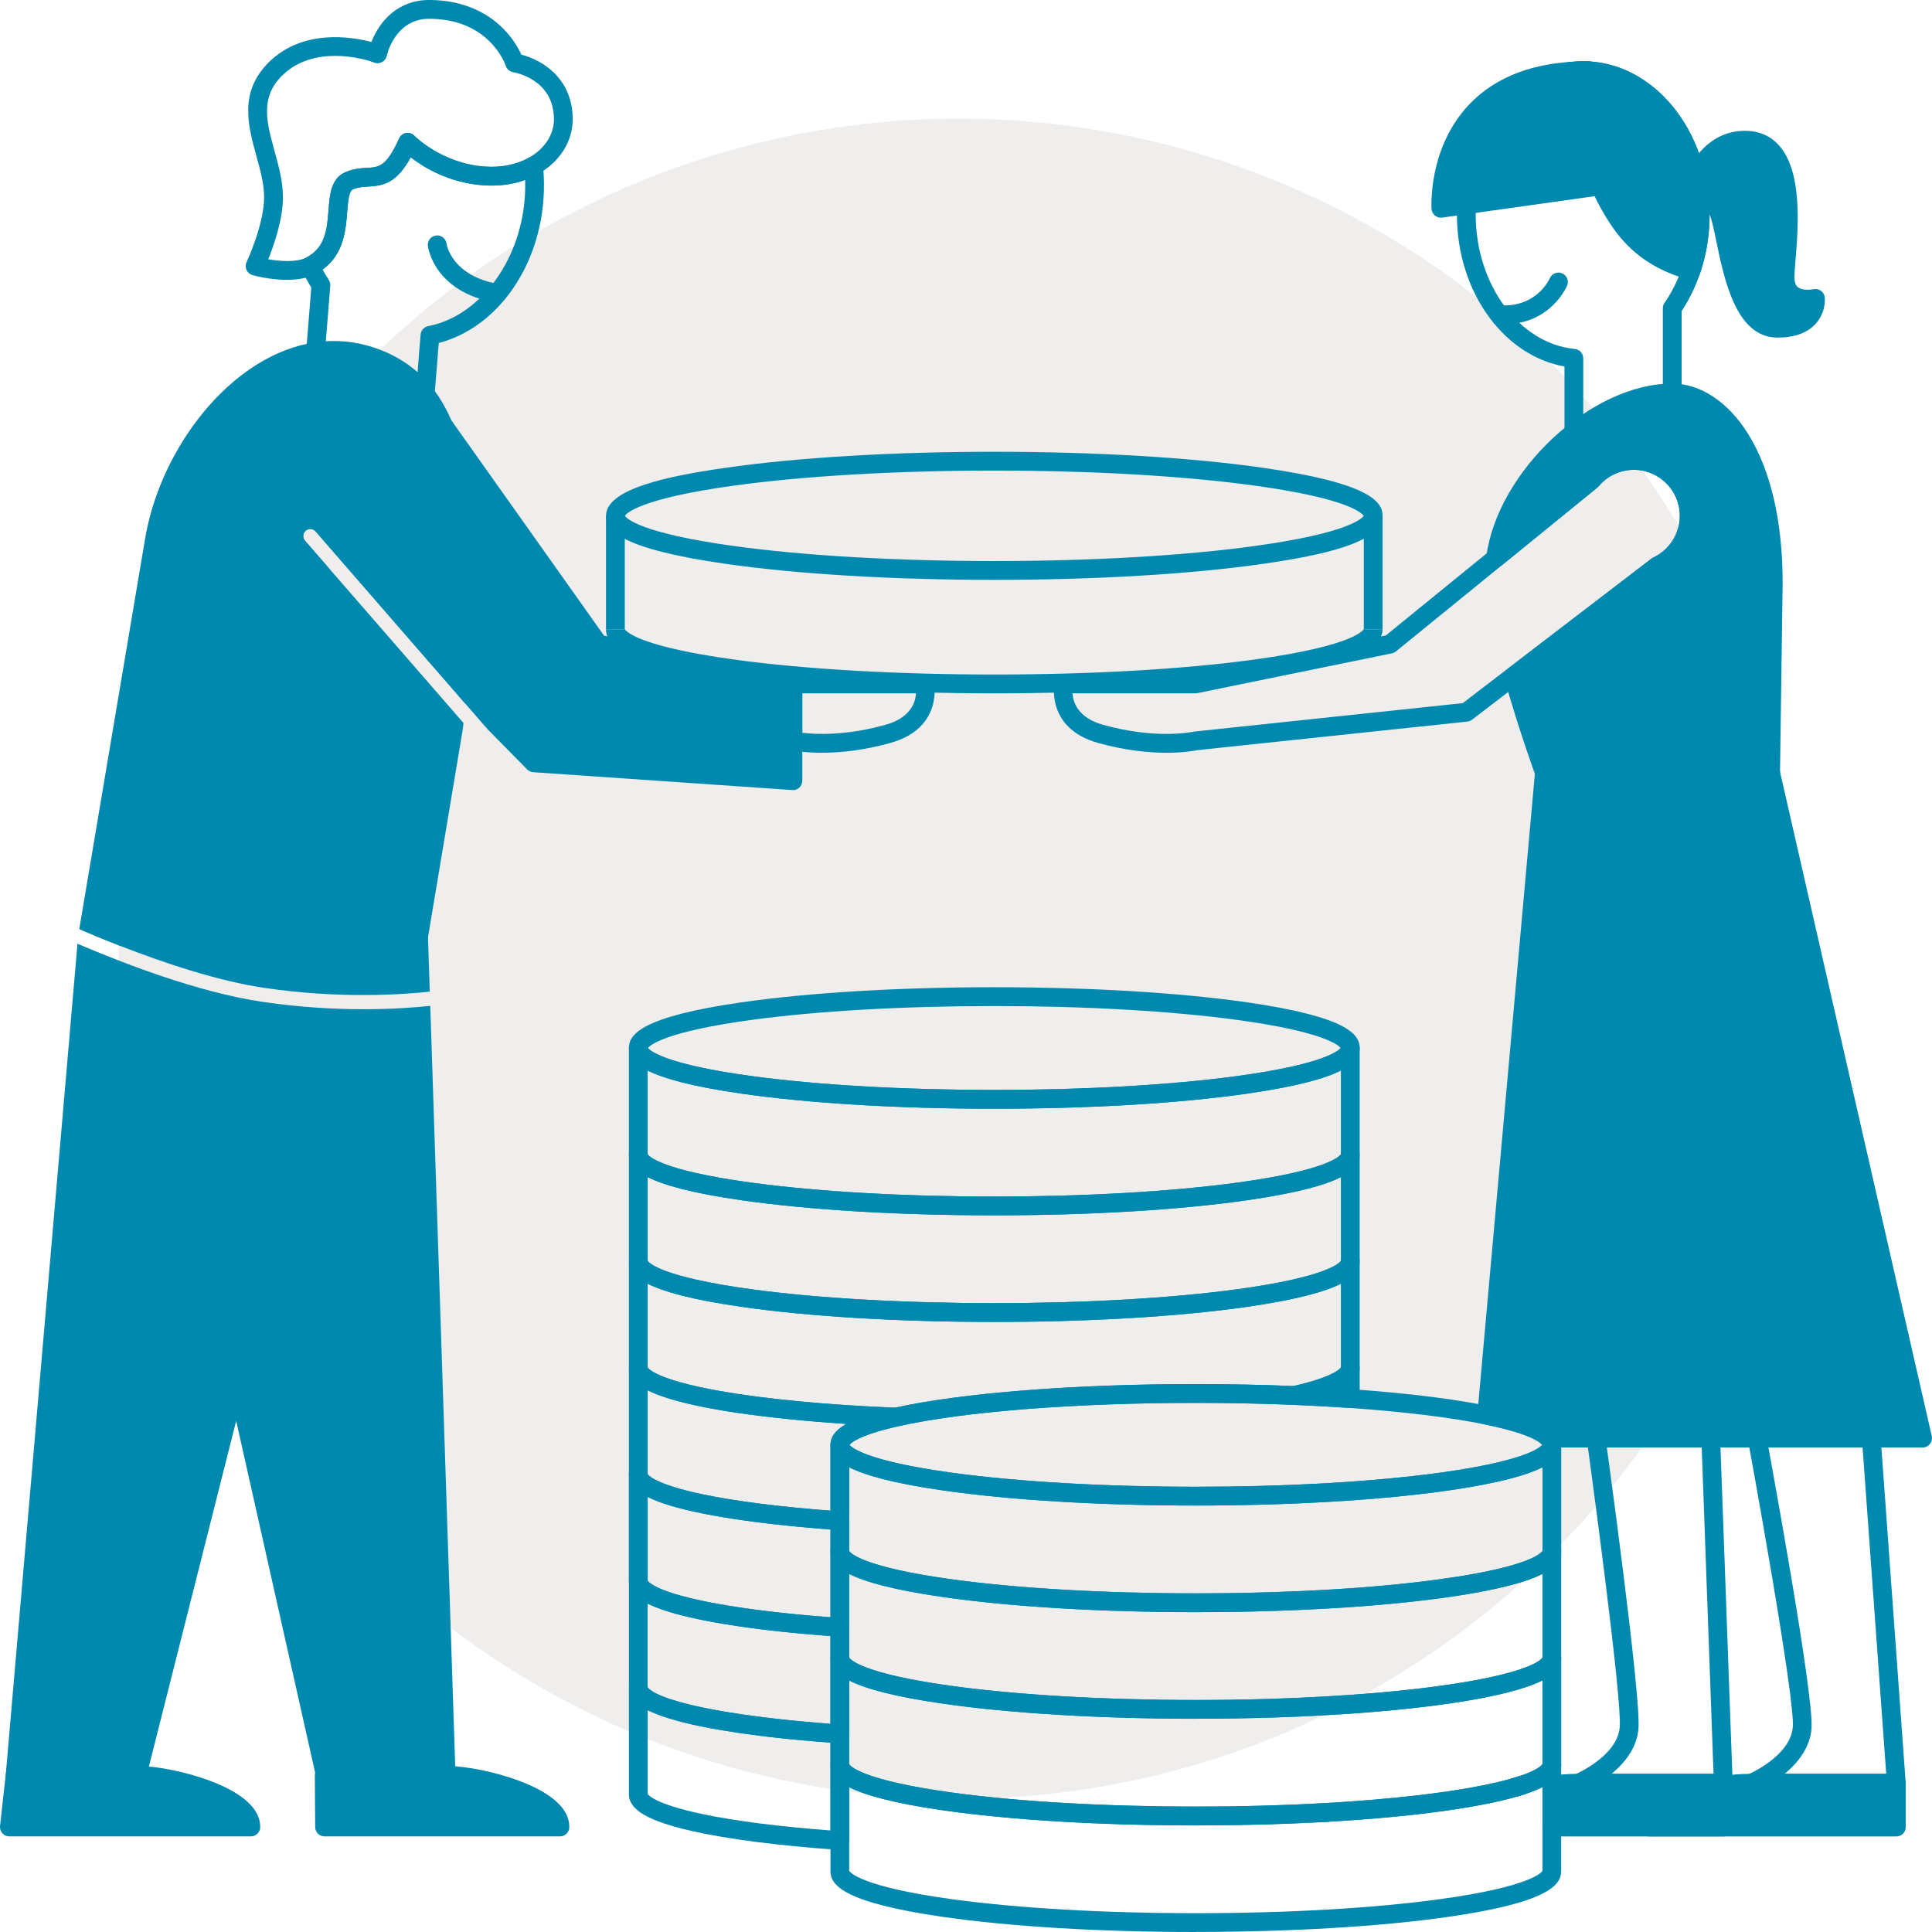<svg width="114" height="114" viewBox="0 0 114 114" fill="none" xmlns="http://www.w3.org/2000/svg">
<circle cx="56.569" cy="56.569" r="49.569" fill="#C0BFBA" fill-opacity="0.25"/>
<g clip-path="url(#clip0_922_4022)">
<path d="M101.684 105.776H93.134C92.869 105.776 92.642 105.589 92.591 105.33C92.54 105.07 92.678 104.81 92.922 104.708C92.947 104.699 95.431 103.638 95.575 101.913C95.714 100.249 93.915 86.889 93.21 81.882C93.188 81.722 93.235 81.561 93.34 81.441C93.445 81.32 93.598 81.249 93.758 81.249H100.834C101.132 81.249 101.377 81.485 101.388 81.783L102.237 105.199C102.242 105.35 102.187 105.496 102.082 105.604C101.978 105.712 101.834 105.773 101.683 105.773L101.684 105.776ZM95.089 104.667H101.109L100.301 82.36H94.395C94.851 85.63 96.84 100.08 96.679 102.006C96.584 103.154 95.847 104.044 95.089 104.667Z" fill="#0089AE"/>
<path d="M101.684 105.222V107.805H91.569V105.331C92.045 105.262 92.566 105.222 93.134 105.222H101.684Z" fill="#0089AE"/>
<path d="M101.684 108.36H91.569C91.263 108.36 91.015 108.111 91.015 107.805V105.331C91.015 105.055 91.217 104.822 91.489 104.782C92.015 104.706 92.567 104.667 93.134 104.667H101.684C101.99 104.667 102.238 104.915 102.238 105.222V107.805C102.238 108.111 101.99 108.36 101.684 108.36ZM92.123 107.25H101.13V105.776H93.134C92.79 105.776 92.451 105.792 92.123 105.823V107.25Z" fill="#0089AE"/>
<path d="M58.669 34.215C52.672 34.215 47.029 33.878 42.781 33.265C36.556 32.368 35.758 31.282 35.758 30.436C35.758 28.826 39.511 28.079 42.781 27.608C47.029 26.995 52.672 26.658 58.669 26.658C64.668 26.658 70.309 26.995 74.558 27.608C80.783 28.505 81.582 29.59 81.582 30.436C81.582 32.046 77.829 32.794 74.558 33.265C70.309 33.878 64.668 34.215 58.669 34.215ZM36.873 30.436C36.96 30.573 37.724 31.451 43.312 32.219C47.464 32.791 52.918 33.105 58.669 33.105C64.421 33.105 69.873 32.791 74.026 32.219C79.615 31.451 80.38 30.572 80.466 30.436C80.379 30.299 79.615 29.421 74.026 28.653C69.875 28.082 64.421 27.767 58.669 27.767C52.918 27.767 47.466 28.082 43.312 28.653C37.724 29.423 36.96 30.3 36.873 30.436Z" fill="#0089AE"/>
<path d="M58.669 40.911C52.672 40.911 47.029 40.574 42.781 39.961C36.556 39.064 35.758 37.978 35.758 37.132H36.866C36.866 37.123 36.864 37.116 36.863 37.114C36.866 37.124 37.265 38.084 43.312 38.916C47.464 39.487 52.919 39.801 58.669 39.801C64.42 39.801 69.873 39.487 74.026 38.916C80.074 38.084 80.473 37.123 80.476 37.114C80.476 37.116 80.473 37.123 80.473 37.132H81.581C81.581 38.742 77.828 39.489 74.557 39.961C70.308 40.574 64.666 40.911 58.668 40.911H58.669Z" fill="#0089AE"/>
<path d="M36.866 30.436H35.758V37.132H36.866V30.436Z" fill="#0089AE"/>
<path d="M81.581 30.436H80.473V37.132H81.581V30.436Z" fill="#0089AE"/>
<path d="M92.868 28.141C92.742 28.141 92.62 28.098 92.52 28.018C92.39 27.913 92.314 27.755 92.314 27.587V21.627C90.627 21.322 89.083 20.328 87.921 18.786C86.662 17.115 85.968 14.944 85.968 12.671C85.968 11.493 86.151 10.348 86.513 9.267C86.516 9.26 86.517 9.253 86.52 9.246C87.668 5.825 90.377 3.615 93.422 3.615C97.532 3.615 100.877 7.678 100.877 12.671C100.877 14.74 100.291 16.756 99.226 18.357V26.328C99.226 26.588 99.045 26.814 98.79 26.87L92.984 28.129C92.945 28.137 92.907 28.141 92.867 28.141H92.868ZM87.576 9.58C87.575 9.587 87.572 9.594 87.569 9.601C87.243 10.574 87.076 11.607 87.076 12.671C87.076 16.791 89.644 20.271 92.921 20.591C93.204 20.619 93.421 20.857 93.421 21.143V26.898L98.118 25.878V18.183C98.118 18.07 98.153 17.961 98.216 17.868C98.228 17.853 98.239 17.837 98.25 17.822L98.268 17.796C99.236 16.365 99.769 14.544 99.769 12.669C99.769 8.288 96.921 4.723 93.422 4.723C90.865 4.723 88.573 6.628 87.576 9.579V9.58Z" fill="#0089AE"/>
<path d="M104.633 34.391L104.477 45.594H91.13C91.13 45.594 90.137 42.891 89.305 39.898L97.797 33.394C98.221 33.195 98.593 32.908 98.894 32.556L98.896 32.553C99.38 31.982 99.673 31.244 99.673 30.437C99.673 28.631 98.212 27.169 96.409 27.169C95.405 27.169 94.506 27.623 93.908 28.337L88.247 32.944C88.864 28.156 94.131 23.188 98.669 23.188C101.421 23.188 104.633 26.693 104.633 34.391Z" fill="#0089AE"/>
<path d="M104.477 46.148H91.13C90.897 46.148 90.691 46.003 90.611 45.785C90.601 45.758 89.601 43.027 88.771 40.046C88.71 39.828 88.788 39.594 88.968 39.457L97.46 32.953C97.492 32.93 97.525 32.909 97.561 32.892C97.913 32.727 98.219 32.492 98.473 32.195C98.477 32.191 98.48 32.187 98.484 32.182C98.894 31.692 99.119 31.073 99.119 30.437C99.119 28.941 97.903 27.723 96.409 27.723C95.606 27.723 94.85 28.077 94.332 28.694C94.31 28.72 94.285 28.745 94.257 28.767L88.596 33.373C88.42 33.516 88.175 33.538 87.977 33.428C87.778 33.317 87.668 33.098 87.697 32.872C88.35 27.799 93.889 22.631 98.669 22.631C100.339 22.631 101.974 23.716 103.152 25.607C104.483 27.74 105.187 30.778 105.187 34.39V34.398L105.031 45.601C105.027 45.904 104.781 46.147 104.477 46.147V46.148ZM91.519 45.039H103.93L104.079 34.387C104.079 30.089 103.064 27.559 102.213 26.196C101.241 24.636 99.949 23.742 98.669 23.742C94.927 23.742 90.51 27.496 89.156 31.489L93.52 27.939C94.247 27.096 95.297 26.614 96.41 26.614C98.516 26.614 100.229 28.329 100.229 30.437C100.229 31.339 99.906 32.218 99.32 32.91C99.315 32.916 99.311 32.922 99.305 32.928C98.964 33.324 98.556 33.641 98.089 33.87L89.94 40.11C90.557 42.276 91.239 44.25 91.52 45.039H91.519Z" fill="#0089AE"/>
<path d="M111.895 105.776H103.345C103.08 105.776 102.853 105.589 102.802 105.33C102.751 105.07 102.889 104.81 103.133 104.708C103.158 104.699 105.644 103.638 105.786 101.913C105.923 100.26 103.515 86.911 102.576 81.907C102.546 81.745 102.589 81.577 102.694 81.451C102.799 81.323 102.956 81.249 103.12 81.249H110.196C110.487 81.249 110.728 81.474 110.748 81.764L112.446 105.18C112.457 105.334 112.405 105.485 112.299 105.597C112.194 105.71 112.047 105.775 111.894 105.775L111.895 105.776ZM105.3 104.667H111.299L109.682 82.36H103.788C104.457 85.95 107.052 100.06 106.89 102.006C106.794 103.154 106.058 104.044 105.3 104.667Z" fill="#0089AE"/>
<path d="M111.895 105.222V107.805H97.297C97.297 107.805 98.772 105.222 103.346 105.222H111.896H111.895Z" fill="#0089AE"/>
<path d="M111.895 108.36H97.297C97.099 108.36 96.917 108.254 96.818 108.084C96.718 107.913 96.718 107.702 96.816 107.53C96.883 107.414 98.507 104.668 103.346 104.668H111.896C112.202 104.668 112.45 104.917 112.45 105.223V107.806C112.45 108.113 112.202 108.361 111.896 108.361L111.895 108.36ZM98.539 107.25H111.341V105.776H103.345C100.824 105.776 99.334 106.589 98.539 107.25Z" fill="#0089AE"/>
<path d="M113.446 84.859H91.392C90.942 84.36 89.648 83.899 87.726 83.507L91.13 45.594H104.477L113.446 84.859Z" fill="#0089AE"/>
<path d="M113.446 85.413H91.392C91.235 85.413 91.086 85.347 90.98 85.23C90.817 85.049 90.16 84.57 87.615 84.05C87.338 83.993 87.148 83.738 87.173 83.457L90.577 45.544C90.604 45.258 90.842 45.039 91.129 45.039H104.476C104.735 45.039 104.958 45.218 105.016 45.47L113.985 84.735C114.022 84.9 113.983 85.072 113.878 85.204C113.773 85.336 113.614 85.413 113.445 85.413H113.446ZM91.609 84.304H112.751L104.036 46.148H91.635L88.321 83.067C89.961 83.432 91.043 83.84 91.609 84.304Z" fill="#0089AE"/>
<path d="M58.67 65.422C53.033 65.422 47.729 65.105 43.738 64.529C37.863 63.682 37.11 62.646 37.11 61.838C37.11 61.029 37.863 59.994 43.738 59.146C47.73 58.571 53.033 58.253 58.67 58.253C64.306 58.253 69.609 58.571 73.602 59.146C79.476 59.994 80.23 61.029 80.23 61.838C80.23 62.646 79.476 63.682 73.602 64.529C69.609 65.105 64.306 65.422 58.67 65.422ZM38.233 61.838C38.357 61.999 39.22 62.796 44.314 63.491C48.204 64.022 53.303 64.313 58.67 64.313C64.036 64.313 69.135 64.02 73.025 63.491C78.119 62.796 78.982 61.999 79.106 61.838C78.982 61.677 78.119 60.88 73.025 60.185C69.135 59.654 64.036 59.363 58.67 59.363C53.303 59.363 48.204 59.655 44.314 60.185C39.22 60.88 38.357 61.677 38.233 61.838Z" fill="#0089AE"/>
<path d="M58.669 71.712C53.033 71.712 47.73 71.394 43.738 70.819C37.863 69.972 37.109 68.936 37.109 68.129V61.838C37.109 61.531 37.357 61.283 37.663 61.283C37.969 61.283 38.206 61.52 38.217 61.816C38.27 61.903 38.918 62.753 44.314 63.489C48.204 64.02 53.303 64.312 58.669 64.312C64.036 64.312 69.135 64.019 73.025 63.489C78.421 62.753 79.069 61.903 79.121 61.816C79.133 61.519 79.376 61.283 79.675 61.283C79.975 61.283 80.229 61.531 80.229 61.838V68.129C80.229 68.936 79.476 69.972 73.601 70.819C69.609 71.394 64.306 71.712 58.669 71.712ZM38.217 68.108C38.273 68.2 38.933 69.047 44.315 69.78C48.207 70.311 53.304 70.603 58.669 70.603C64.034 70.603 69.134 70.31 73.024 69.78C78.404 69.047 79.065 68.2 79.121 68.108V63.168C78.199 63.633 76.543 64.105 73.601 64.529C69.609 65.105 64.306 65.422 58.669 65.422C53.033 65.422 47.729 65.105 43.738 64.529C40.797 64.105 39.14 63.633 38.217 63.168V68.108Z" fill="#0089AE"/>
<path d="M58.669 78.003C53.033 78.003 47.729 77.686 43.738 77.11C37.863 76.263 37.109 75.227 37.109 74.419V68.129C37.109 67.822 37.357 67.574 37.663 67.574C37.969 67.574 38.205 67.811 38.217 68.107C38.27 68.194 38.919 69.044 44.315 69.78C48.207 70.311 53.304 70.603 58.669 70.603C64.034 70.603 69.134 70.31 73.024 69.78C78.418 69.045 79.069 68.194 79.121 68.107C79.133 67.81 79.376 67.574 79.675 67.574C79.975 67.574 80.229 67.822 80.229 68.129V74.419C80.229 75.227 79.476 76.263 73.601 77.11C69.609 77.686 64.306 78.003 58.669 78.003ZM38.217 74.398C38.273 74.488 38.931 75.337 44.314 76.072C48.204 76.603 53.303 76.894 58.669 76.894C64.036 76.894 69.135 76.601 73.025 76.072C78.407 75.338 79.066 74.489 79.121 74.398V69.459C78.199 69.925 76.543 70.396 73.601 70.82C69.609 71.396 64.306 71.713 58.669 71.713C53.033 71.713 47.73 71.396 43.738 70.82C40.797 70.396 39.14 69.925 38.217 69.459V74.398Z" fill="#0089AE"/>
<path d="M52.867 84.175C52.86 84.175 52.849 84.175 52.84 84.175C48.521 83.996 44.624 83.612 41.869 83.094C37.651 82.298 37.109 81.402 37.109 80.71V74.419C37.109 74.112 37.357 73.864 37.663 73.864C37.969 73.864 38.206 74.101 38.217 74.397C38.27 74.484 38.918 75.334 44.314 76.07C48.204 76.602 53.303 76.893 58.669 76.893C64.036 76.893 69.135 76.6 73.025 76.07C78.421 75.334 79.069 74.483 79.121 74.397C79.133 74.1 79.376 73.864 79.675 73.864C79.975 73.864 80.229 74.112 80.229 74.419V80.71C80.229 81.631 79.076 82.3 76.49 82.883C76.443 82.894 76.392 82.898 76.343 82.895C74.463 82.818 72.517 82.778 70.563 82.778C63.406 82.778 56.836 83.295 52.989 84.16C52.949 84.17 52.908 84.174 52.867 84.174V84.175ZM38.217 80.689C38.266 80.768 38.767 81.416 42.434 82.069C45.129 82.549 48.719 82.893 52.817 83.063C56.749 82.19 63.373 81.67 70.563 81.67C72.507 81.67 74.443 81.708 76.317 81.785C78.71 81.238 79.08 80.756 79.121 80.688V75.747C78.199 76.213 76.543 76.685 73.601 77.109C69.609 77.684 64.306 78.002 58.669 78.002C53.033 78.002 47.73 77.684 43.738 77.109C40.797 76.685 39.14 76.213 38.217 75.747V80.688V80.689Z" fill="#0089AE"/>
<path d="M49.557 90.286C49.544 90.286 49.532 90.286 49.518 90.286C45.98 90.039 42.983 89.655 40.849 89.175C38.262 88.593 37.109 87.923 37.109 87.001V80.711C37.109 80.405 37.357 80.157 37.663 80.157C37.969 80.157 38.205 80.394 38.217 80.689C38.263 80.764 38.756 81.416 42.436 82.07C45.146 82.553 48.761 82.898 52.888 83.067C53.164 83.078 53.392 83.295 53.417 83.572C53.441 83.849 53.257 84.102 52.986 84.163C50.526 84.716 50.152 85.208 50.111 85.276V89.733C50.111 89.887 50.047 90.034 49.935 90.138C49.833 90.233 49.697 90.287 49.557 90.287V90.286ZM38.217 86.979C38.26 87.05 38.667 87.579 41.412 88.162C43.344 88.571 45.959 88.906 49.003 89.136V85.255C49.003 84.787 49.302 84.382 49.936 84.021C46.788 83.813 43.991 83.494 41.869 83.094C40.055 82.751 38.921 82.391 38.217 82.036V86.979Z" fill="#0089AE"/>
<path d="M79.675 83.078C79.663 83.078 79.65 83.078 79.637 83.078C78.58 83.005 77.472 82.944 76.345 82.898C76.067 82.887 75.841 82.671 75.816 82.393C75.791 82.116 75.975 81.864 76.246 81.803C78.71 81.248 79.083 80.756 79.121 80.689C79.133 80.392 79.376 80.157 79.675 80.157C79.975 80.157 80.229 80.405 80.229 80.711V82.525C80.229 82.679 80.166 82.826 80.054 82.93C79.951 83.026 79.815 83.08 79.675 83.08V83.078Z" fill="#0089AE"/>
<path d="M49.557 96.576C49.544 96.576 49.532 96.576 49.518 96.576C48.874 96.531 48.225 96.48 47.588 96.422C47.485 96.414 47.38 96.404 47.273 96.394L47.126 96.38C46.971 96.366 46.819 96.351 46.667 96.336C46.469 96.317 46.269 96.296 46.074 96.275C45.978 96.265 45.879 96.254 45.78 96.243C45.69 96.233 45.591 96.222 45.494 96.211C45.102 96.167 44.715 96.118 44.346 96.068C44.182 96.047 44.016 96.025 43.852 96C43.783 95.991 43.709 95.981 43.636 95.969L43.541 95.955C43.377 95.931 43.222 95.907 43.072 95.882C42.97 95.867 42.868 95.851 42.765 95.833C42.713 95.824 42.656 95.816 42.598 95.805C42.473 95.784 42.342 95.762 42.211 95.738C42.184 95.734 42.156 95.729 42.128 95.723C42.06 95.711 41.984 95.697 41.91 95.683C41.799 95.662 41.687 95.641 41.578 95.62L41.475 95.6C41.426 95.59 41.378 95.58 41.329 95.57C41.121 95.529 40.91 95.482 40.709 95.435C40.594 95.408 40.483 95.38 40.374 95.354C39.688 95.186 39.105 95.003 38.64 94.813C38.578 94.787 38.519 94.762 38.461 94.739C38.398 94.709 38.341 94.684 38.287 94.658C38.051 94.543 37.859 94.429 37.701 94.31C37.663 94.282 37.623 94.249 37.583 94.216C37.576 94.21 37.571 94.205 37.565 94.199C37.533 94.17 37.503 94.141 37.472 94.112C37.45 94.09 37.432 94.069 37.413 94.048C37.398 94.03 37.382 94.013 37.37 93.997C37.335 93.954 37.302 93.908 37.27 93.855C37.255 93.83 37.236 93.798 37.218 93.76C37.163 93.65 37.13 93.542 37.115 93.43C37.109 93.387 37.105 93.342 37.105 93.296V87.005C37.105 86.699 37.353 86.451 37.659 86.451C37.965 86.451 38.202 86.688 38.213 86.983C38.253 87.051 38.655 87.584 41.408 88.166C43.465 88.601 46.294 88.954 49.592 89.184C49.882 89.204 50.107 89.446 50.107 89.737V96.027C50.107 96.181 50.043 96.328 49.931 96.432C49.828 96.527 49.693 96.581 49.553 96.581L49.557 96.576ZM38.316 93.376C38.332 93.389 38.35 93.405 38.368 93.417C38.472 93.496 38.608 93.575 38.776 93.657C38.82 93.679 38.865 93.7 38.913 93.721C38.958 93.742 39.011 93.764 39.065 93.786C39.478 93.955 40.01 94.12 40.642 94.275C40.748 94.302 40.856 94.327 40.965 94.353C41.155 94.397 41.356 94.442 41.559 94.482C41.608 94.493 41.651 94.501 41.695 94.51L41.8 94.531C41.898 94.55 42.007 94.571 42.116 94.59C42.191 94.604 42.264 94.618 42.339 94.632L42.375 94.639C42.385 94.639 42.392 94.641 42.401 94.643C42.529 94.666 42.659 94.689 42.79 94.711C42.85 94.722 42.897 94.729 42.945 94.737C43.048 94.754 43.144 94.77 43.242 94.784C43.393 94.808 43.544 94.831 43.695 94.854L43.807 94.87C43.882 94.883 43.945 94.891 44.01 94.901C44.172 94.924 44.33 94.947 44.491 94.967C44.857 95.017 45.236 95.064 45.622 95.107C45.717 95.118 45.809 95.13 45.902 95.139C46.002 95.15 46.096 95.162 46.19 95.171C46.387 95.192 46.582 95.213 46.779 95.232C46.93 95.247 47.078 95.263 47.229 95.276L47.379 95.29C47.48 95.3 47.581 95.31 47.683 95.318C48.122 95.357 48.564 95.394 49.004 95.428V90.25C45.69 90.003 42.88 89.633 40.85 89.175C39.695 88.915 38.827 88.637 38.219 88.328V93.27L38.222 93.274C38.224 93.278 38.227 93.283 38.23 93.287C38.237 93.295 38.242 93.301 38.248 93.31L38.26 93.324C38.277 93.341 38.296 93.359 38.317 93.377L38.316 93.376ZM38.223 93.281C38.223 93.281 38.224 93.284 38.226 93.285C38.226 93.284 38.226 93.283 38.223 93.281Z" fill="#0089AE"/>
<path d="M49.557 102.865C49.544 102.865 49.531 102.865 49.518 102.865C48.967 102.826 48.55 102.795 48.166 102.761C48.028 102.75 47.887 102.738 47.745 102.725C47.693 102.721 47.636 102.717 47.579 102.71C47.482 102.702 47.372 102.692 47.264 102.682L47.128 102.67C46.974 102.656 46.822 102.641 46.669 102.625C46.47 102.606 46.272 102.585 46.077 102.564C45.981 102.555 45.881 102.544 45.783 102.532C45.692 102.523 45.593 102.512 45.496 102.501L45.207 102.467C45.143 102.46 45.081 102.452 45.019 102.444L44.859 102.424C44.057 102.324 43.301 102.215 42.609 102.097C42.491 102.078 42.372 102.058 42.254 102.036C42.144 102.018 42.03 101.996 41.918 101.974C41.851 101.963 41.786 101.95 41.723 101.936L41.432 101.879C41.353 101.863 41.282 101.847 41.212 101.834L41.141 101.82C41.037 101.798 40.941 101.775 40.849 101.755C40.785 101.741 40.716 101.725 40.648 101.709L40.579 101.692C40.501 101.674 40.425 101.655 40.35 101.637L39.978 101.54C39.921 101.524 39.864 101.509 39.81 101.492C39.744 101.474 39.674 101.454 39.606 101.433C39.539 101.413 39.474 101.393 39.408 101.373C39.359 101.358 39.306 101.341 39.253 101.323C39.19 101.304 39.129 101.283 39.068 101.261C39.055 101.257 39.039 101.253 39.022 101.246C38.903 101.204 38.789 101.161 38.683 101.117C38.532 101.056 38.384 100.991 38.246 100.923C38.227 100.913 38.199 100.899 38.169 100.884C38.137 100.867 38.1 100.848 38.066 100.827C38.036 100.81 37.999 100.789 37.963 100.769L37.938 100.753C37.914 100.738 37.891 100.724 37.868 100.709C37.856 100.702 37.843 100.694 37.831 100.684C37.776 100.647 37.722 100.608 37.67 100.568C37.643 100.547 37.616 100.525 37.592 100.504C37.382 100.324 37.242 100.128 37.169 99.92C37.157 99.884 37.147 99.853 37.14 99.823C37.13 99.784 37.123 99.744 37.119 99.704C37.114 99.663 37.111 99.623 37.111 99.582V93.292C37.111 92.986 37.359 92.737 37.665 92.737C37.971 92.737 38.206 92.973 38.219 93.268C38.22 93.271 38.222 93.272 38.222 93.274C38.224 93.278 38.227 93.282 38.23 93.286C38.237 93.295 38.242 93.3 38.248 93.31L38.26 93.324C38.277 93.341 38.291 93.354 38.307 93.37C38.313 93.374 38.319 93.379 38.323 93.383C38.337 93.396 38.353 93.407 38.368 93.419C38.472 93.499 38.608 93.578 38.776 93.659C38.82 93.682 38.866 93.702 38.913 93.723C38.958 93.744 39.011 93.766 39.065 93.788C39.478 93.957 40.01 94.123 40.642 94.278C40.748 94.304 40.856 94.329 40.965 94.356C41.155 94.4 41.356 94.444 41.559 94.484C41.608 94.496 41.651 94.504 41.695 94.512L41.8 94.533C41.898 94.552 42.007 94.573 42.116 94.593C42.191 94.606 42.264 94.62 42.339 94.634L42.375 94.641C42.385 94.641 42.392 94.644 42.401 94.645C42.529 94.669 42.659 94.691 42.79 94.713C42.85 94.724 42.897 94.731 42.945 94.74C43.048 94.756 43.144 94.773 43.242 94.787C43.393 94.81 43.544 94.834 43.695 94.856L43.807 94.873C43.882 94.885 43.945 94.894 44.01 94.903C44.172 94.927 44.33 94.949 44.491 94.97C44.857 95.02 45.236 95.067 45.622 95.11C45.717 95.121 45.809 95.132 45.902 95.142C46.002 95.153 46.096 95.164 46.19 95.174C46.387 95.194 46.582 95.215 46.779 95.235C46.93 95.25 47.078 95.265 47.229 95.279L47.379 95.293C47.48 95.303 47.581 95.312 47.683 95.321C48.319 95.377 48.96 95.429 49.597 95.473C49.888 95.493 50.112 95.735 50.112 96.026V102.316C50.112 102.47 50.048 102.617 49.936 102.722C49.834 102.818 49.698 102.871 49.558 102.871L49.557 102.865ZM39.571 100.261C39.58 100.264 39.59 100.267 39.599 100.269C39.641 100.283 39.685 100.299 39.728 100.311C39.793 100.332 39.856 100.35 39.918 100.369C39.98 100.387 40.044 100.407 40.111 100.425C40.165 100.44 40.213 100.454 40.263 100.468L40.616 100.559C40.682 100.576 40.756 100.593 40.831 100.611L40.903 100.627C40.964 100.642 41.025 100.656 41.086 100.669C41.182 100.691 41.274 100.71 41.368 100.731L41.43 100.744C41.504 100.759 41.577 100.774 41.652 100.789L41.939 100.845C42 100.857 42.048 100.867 42.101 100.875C42.108 100.875 42.114 100.878 42.121 100.88C42.227 100.9 42.333 100.92 42.443 100.939C42.56 100.96 42.673 100.979 42.788 100.999C43.465 101.114 44.204 101.222 44.988 101.319L45.62 101.394C45.714 101.405 45.807 101.416 45.899 101.426C45.999 101.437 46.093 101.448 46.188 101.458C46.384 101.479 46.578 101.499 46.776 101.519C46.926 101.534 47.075 101.549 47.225 101.563L47.363 101.576C47.467 101.585 47.572 101.595 47.679 101.603C47.739 101.609 47.787 101.613 47.834 101.617C47.977 101.63 48.115 101.642 48.254 101.653C48.484 101.673 48.725 101.692 48.999 101.713V96.535C48.525 96.501 48.051 96.46 47.583 96.419C47.481 96.41 47.376 96.401 47.269 96.391L47.122 96.377C46.967 96.363 46.815 96.348 46.663 96.333C46.464 96.313 46.265 96.293 46.07 96.272C45.974 96.262 45.874 96.251 45.776 96.24C45.686 96.23 45.586 96.219 45.489 96.208C45.098 96.164 44.711 96.115 44.341 96.065C44.178 96.044 44.012 96.022 43.848 95.997C43.779 95.988 43.704 95.978 43.632 95.965L43.537 95.951C43.373 95.928 43.218 95.904 43.067 95.879C42.966 95.864 42.864 95.847 42.761 95.829C42.709 95.821 42.652 95.813 42.594 95.802C42.469 95.781 42.337 95.759 42.207 95.735C42.18 95.731 42.152 95.725 42.124 95.72C42.056 95.707 41.98 95.694 41.905 95.68C41.795 95.659 41.682 95.638 41.574 95.617L41.471 95.597C41.422 95.587 41.374 95.577 41.325 95.567C41.117 95.526 40.906 95.479 40.705 95.431C40.59 95.405 40.479 95.377 40.37 95.351C39.684 95.183 39.101 95 38.636 94.81C38.573 94.784 38.515 94.759 38.457 94.735C38.393 94.706 38.337 94.681 38.282 94.655C38.258 94.642 38.234 94.631 38.211 94.619V99.562C38.216 99.571 38.24 99.607 38.302 99.661C38.312 99.669 38.321 99.677 38.331 99.686C38.337 99.69 38.342 99.694 38.346 99.698C38.375 99.722 38.406 99.744 38.439 99.766C38.447 99.772 38.454 99.777 38.463 99.783C38.476 99.793 38.492 99.801 38.507 99.811L38.523 99.822C38.539 99.83 38.565 99.845 38.593 99.86C38.625 99.878 38.65 99.892 38.676 99.906C38.694 99.916 38.705 99.921 38.716 99.927C38.838 99.987 38.958 100.041 39.084 100.091C39.178 100.129 39.277 100.167 39.379 100.203C39.392 100.207 39.403 100.21 39.415 100.215C39.462 100.233 39.511 100.25 39.559 100.265L39.571 100.261ZM38.476 99.784C38.476 99.784 38.476 99.784 38.478 99.784C38.478 99.784 38.478 99.784 38.476 99.784ZM38.404 99.741C38.417 99.747 38.429 99.754 38.442 99.761C38.429 99.754 38.418 99.747 38.404 99.741ZM38.226 93.282C38.226 93.282 38.227 93.285 38.228 93.286C38.228 93.285 38.228 93.284 38.226 93.282Z" fill="#0089AE"/>
<path d="M49.557 109.158C49.544 109.158 49.532 109.158 49.518 109.158C45.98 108.911 42.983 108.527 40.849 108.047C38.262 107.465 37.109 106.795 37.109 105.873V99.582C37.109 99.275 37.357 99.027 37.663 99.027C37.969 99.027 38.206 99.266 38.217 99.563C38.222 99.57 38.245 99.606 38.31 99.661C38.32 99.669 38.33 99.678 38.339 99.686C38.345 99.69 38.35 99.694 38.355 99.698C38.384 99.722 38.414 99.744 38.447 99.766C38.456 99.772 38.462 99.778 38.471 99.783C38.485 99.793 38.5 99.801 38.515 99.811L38.532 99.822C38.547 99.83 38.573 99.846 38.601 99.861C38.633 99.879 38.658 99.893 38.684 99.906C38.702 99.916 38.713 99.922 38.724 99.927C38.846 99.987 38.967 100.041 39.093 100.091C39.187 100.13 39.285 100.167 39.388 100.203C39.4 100.207 39.411 100.21 39.424 100.216C39.471 100.234 39.519 100.25 39.568 100.266C39.577 100.268 39.587 100.271 39.597 100.274C39.638 100.288 39.683 100.303 39.726 100.316C39.791 100.336 39.853 100.354 39.915 100.374C39.978 100.392 40.041 100.411 40.108 100.429C40.162 100.444 40.21 100.458 40.26 100.472L40.613 100.564C40.68 100.58 40.753 100.597 40.828 100.615L40.9 100.632C40.961 100.647 41.022 100.661 41.083 100.673C41.18 100.695 41.271 100.715 41.365 100.736L41.465 100.756C41.523 100.769 41.583 100.781 41.642 100.793L41.936 100.851C41.997 100.863 42.045 100.873 42.098 100.881C42.105 100.881 42.112 100.884 42.119 100.885C42.224 100.906 42.331 100.926 42.44 100.945C42.558 100.966 42.67 100.985 42.785 101.005C43.462 101.12 44.202 101.228 44.985 101.325L45.617 101.4C45.711 101.411 45.804 101.422 45.897 101.432C45.996 101.443 46.09 101.454 46.185 101.464C46.381 101.484 46.575 101.505 46.773 101.525C46.923 101.54 47.072 101.555 47.222 101.569L47.361 101.582C47.464 101.591 47.57 101.601 47.676 101.609C47.736 101.615 47.784 101.619 47.831 101.623C47.974 101.636 48.112 101.648 48.251 101.659H48.254C48.632 101.691 49.044 101.723 49.589 101.762C49.88 101.783 50.104 102.024 50.104 102.315V108.608C50.104 108.761 50.04 108.908 49.928 109.012C49.826 109.108 49.69 109.162 49.55 109.162L49.557 109.158ZM38.217 105.851C38.26 105.922 38.667 106.451 41.412 107.034C43.344 107.443 45.959 107.778 49.003 108.009V102.828C48.691 102.805 48.423 102.784 48.168 102.762C48.027 102.75 47.885 102.738 47.744 102.725C47.691 102.721 47.635 102.717 47.578 102.71C47.481 102.702 47.37 102.692 47.262 102.682L47.126 102.67C46.973 102.656 46.82 102.641 46.668 102.626C46.469 102.606 46.27 102.585 46.075 102.565C45.98 102.555 45.88 102.544 45.782 102.533C45.69 102.523 45.592 102.512 45.495 102.501L45.206 102.468C45.142 102.461 45.08 102.452 45.017 102.444L44.858 102.425C44.056 102.325 43.3 102.215 42.608 102.097C42.49 102.078 42.371 102.059 42.253 102.036C42.142 102.018 42.029 101.996 41.916 101.974C41.85 101.963 41.785 101.95 41.721 101.936L41.43 101.88C41.368 101.867 41.304 101.853 41.241 101.841L41.139 101.82C41.036 101.798 40.94 101.776 40.847 101.755C40.784 101.741 40.714 101.726 40.647 101.709L40.577 101.692C40.5 101.674 40.423 101.655 40.349 101.637L39.976 101.54C39.919 101.525 39.863 101.509 39.809 101.493C39.742 101.475 39.673 101.454 39.605 101.433C39.537 101.414 39.472 101.393 39.407 101.374C39.357 101.358 39.304 101.342 39.252 101.324C39.188 101.304 39.127 101.283 39.066 101.261C39.054 101.257 39.037 101.253 39.021 101.246C38.901 101.204 38.788 101.161 38.681 101.117C38.53 101.056 38.382 100.991 38.245 100.923C38.237 100.919 38.228 100.915 38.217 100.909V105.851ZM38.472 99.78C38.472 99.78 38.476 99.783 38.478 99.784C38.476 99.783 38.474 99.782 38.472 99.78ZM38.403 99.739C38.415 99.744 38.428 99.751 38.44 99.758C38.428 99.751 38.417 99.744 38.403 99.739Z" fill="#0089AE"/>
<path d="M78.102 107.508C77.81 107.508 77.566 107.279 77.55 106.984C77.55 106.973 77.55 106.963 77.55 106.953C77.55 106.661 77.778 106.417 78.073 106.4L78.281 106.389C78.507 106.378 78.721 106.5 78.818 106.704C78.915 106.907 78.885 107.149 78.734 107.315C78.634 107.427 78.493 107.493 78.345 107.498C78.282 107.501 78.219 107.504 78.156 107.508H78.135C78.124 107.509 78.115 107.509 78.105 107.509L78.102 107.508Z" fill="#0089AE"/>
<path d="M70.563 88.837C64.926 88.837 59.624 88.519 55.631 87.944C49.756 87.097 49.003 86.061 49.003 85.254C49.003 84.332 50.157 83.662 52.742 83.08C52.751 83.078 52.759 83.076 52.769 83.074C56.695 82.195 63.343 81.669 70.563 81.669C72.529 81.669 74.486 81.71 76.381 81.787C76.385 81.787 76.388 81.787 76.391 81.787C77.529 81.834 78.647 81.895 79.713 81.97C83.25 82.216 86.248 82.6 88.382 83.081C90.969 83.663 92.123 84.333 92.123 85.254C92.123 86.175 90.969 86.846 88.382 87.427C86.25 87.906 83.253 88.291 79.713 88.537C79.27 88.568 78.818 88.596 78.359 88.622C75.87 88.765 73.247 88.837 70.561 88.837H70.563ZM50.126 85.254C50.251 85.415 51.115 86.211 56.209 86.905C60.1 87.436 65.198 87.728 70.563 87.728C73.228 87.728 75.828 87.656 78.296 87.516C78.75 87.489 79.199 87.461 79.637 87.431C82.934 87.201 85.763 86.85 87.82 86.415C90.375 85.874 90.904 85.377 91 85.254C90.904 85.13 90.375 84.634 87.82 84.093C85.763 83.658 82.933 83.307 79.637 83.077C78.583 83.003 77.478 82.942 76.353 82.897C76.349 82.897 76.346 82.897 76.344 82.897C74.463 82.819 72.517 82.779 70.563 82.779C63.406 82.779 56.836 83.296 52.989 84.161C52.98 84.163 52.972 84.165 52.964 84.167C50.702 84.678 50.218 85.136 50.126 85.254Z" fill="#0089AE"/>
<path d="M70.563 95.128C64.926 95.128 59.624 94.811 55.631 94.235C49.756 93.388 49.003 92.352 49.003 91.544V85.254C49.003 84.947 49.251 84.699 49.557 84.699C49.863 84.699 50.098 84.936 50.111 85.232C50.163 85.319 50.813 86.169 56.209 86.905C60.1 87.436 65.198 87.728 70.563 87.728C73.228 87.728 75.828 87.656 78.296 87.516C78.75 87.489 79.199 87.461 79.637 87.431C82.934 87.201 85.763 86.85 87.82 86.415C90.573 85.832 90.975 85.3 91.015 85.232C91.026 84.935 91.27 84.699 91.569 84.699C91.868 84.699 92.123 84.947 92.123 85.254V91.544C92.123 91.588 92.12 91.632 92.113 91.675C92.101 91.775 92.073 91.872 92.033 91.962C92.023 91.983 92.013 92.005 92.002 92.026C91.91 92.206 91.767 92.371 91.566 92.529C91.545 92.546 91.518 92.567 91.491 92.586C91.486 92.591 91.482 92.593 91.476 92.597C91.443 92.621 91.412 92.642 91.382 92.663C91.349 92.686 91.313 92.707 91.277 92.729L91.263 92.737C91.23 92.757 91.195 92.778 91.159 92.797C91.134 92.811 91.098 92.832 91.059 92.851C91.036 92.864 91.011 92.876 90.983 92.889C90.948 92.905 90.915 92.922 90.879 92.939C90.81 92.972 90.739 93.002 90.665 93.034C90.631 93.048 90.593 93.066 90.551 93.081C90.51 93.099 90.467 93.116 90.424 93.131L90.382 93.147C90.325 93.169 90.267 93.189 90.209 93.21C90.194 93.216 90.18 93.221 90.167 93.224C90.106 93.246 90.044 93.267 89.981 93.288C89.928 93.306 89.875 93.323 89.82 93.339C89.762 93.357 89.695 93.378 89.629 93.397C89.561 93.418 89.492 93.438 89.42 93.459C89.371 93.472 89.314 93.488 89.258 93.503L88.891 93.599C88.81 93.618 88.733 93.637 88.655 93.655L88.583 93.672C88.517 93.687 88.447 93.704 88.378 93.719C88.292 93.739 88.195 93.759 88.098 93.782L88.022 93.797C87.952 93.811 87.881 93.826 87.808 93.841C87.702 93.862 87.601 93.881 87.499 93.902C87.453 93.912 87.402 93.922 87.349 93.931C87.312 93.938 87.272 93.947 87.23 93.954L87.153 93.967C87.096 93.978 87.035 93.99 86.974 93.999C86.863 94.02 86.744 94.04 86.622 94.06C86.488 94.084 86.344 94.108 86.197 94.13C85.431 94.252 84.602 94.364 83.736 94.462C83.64 94.474 83.542 94.485 83.444 94.496C83.352 94.507 83.253 94.518 83.153 94.528C82.96 94.548 82.762 94.569 82.562 94.589C82.412 94.604 82.26 94.619 82.105 94.633L81.974 94.645C81.864 94.657 81.753 94.666 81.639 94.676C81.455 94.694 81.26 94.711 81.062 94.726C80.916 94.738 80.767 94.751 80.617 94.762L80.166 94.797C80.016 94.808 79.864 94.819 79.71 94.829C79.196 94.865 78.767 94.891 78.361 94.913C77.957 94.937 77.507 94.96 76.945 94.987H76.925C76.781 94.993 76.637 95.001 76.49 95.006C76.013 95.027 75.522 95.045 75.026 95.06L74.101 95.085C73.936 95.089 73.77 95.093 73.604 95.096H73.582C73.259 95.103 72.933 95.11 72.604 95.114C72.438 95.117 72.269 95.118 72.097 95.12C71.592 95.125 71.079 95.128 70.563 95.128ZM50.111 91.523C50.166 91.613 50.824 92.462 56.207 93.197C60.097 93.728 65.197 94.019 70.563 94.019C71.077 94.019 71.584 94.016 72.088 94.01C72.257 94.01 72.423 94.008 72.589 94.005C72.917 94.001 73.24 93.994 73.56 93.987H73.583C73.75 93.984 73.912 93.98 74.074 93.976L74.995 93.951C75.486 93.936 75.971 93.918 76.447 93.897C76.593 93.891 76.734 93.884 76.874 93.879H76.893C77.45 93.852 77.897 93.829 78.299 93.805C78.702 93.783 79.126 93.757 79.637 93.721C79.788 93.711 79.937 93.7 80.084 93.689L80.534 93.654C80.68 93.643 80.826 93.63 80.972 93.618C81.166 93.603 81.355 93.586 81.542 93.568C81.659 93.558 81.765 93.549 81.871 93.539L82.004 93.526C82.154 93.513 82.304 93.497 82.451 93.482C82.65 93.463 82.846 93.442 83.038 93.421C83.136 93.411 83.231 93.4 83.323 93.389C83.423 93.379 83.516 93.368 83.607 93.357C84.459 93.26 85.272 93.149 86.024 93.03C86.165 93.008 86.304 92.984 86.438 92.962C86.558 92.943 86.669 92.923 86.78 92.904C86.838 92.894 86.891 92.885 86.943 92.875L87.032 92.858C87.068 92.851 87.104 92.846 87.139 92.839C87.191 92.829 87.238 92.819 87.285 92.81C87.391 92.79 87.489 92.771 87.585 92.751C87.654 92.736 87.727 92.722 87.801 92.707L87.87 92.693C87.957 92.674 88.05 92.653 88.14 92.633C88.206 92.62 88.267 92.604 88.327 92.591L88.402 92.574C88.477 92.556 88.55 92.539 88.622 92.521L88.969 92.431C89.019 92.417 89.069 92.405 89.116 92.391C89.188 92.37 89.252 92.352 89.314 92.334C89.377 92.316 89.439 92.296 89.499 92.277C89.548 92.262 89.591 92.248 89.634 92.233C89.644 92.23 89.654 92.227 89.663 92.224C89.713 92.209 89.76 92.192 89.809 92.174C89.821 92.17 89.832 92.166 89.845 92.162C89.893 92.145 89.94 92.127 89.986 92.111L90.034 92.093C90.065 92.082 90.095 92.069 90.124 92.057C90.131 92.054 90.14 92.051 90.147 92.047C90.174 92.036 90.202 92.025 90.228 92.012C90.296 91.983 90.354 91.958 90.411 91.932C90.418 91.929 90.424 91.926 90.431 91.924C90.453 91.914 90.474 91.903 90.494 91.893C90.5 91.89 90.505 91.888 90.511 91.885C90.522 91.879 90.533 91.874 90.544 91.868C90.575 91.853 90.6 91.839 90.623 91.825C90.656 91.807 90.68 91.793 90.702 91.779L90.72 91.768C90.734 91.76 90.745 91.754 90.755 91.747C90.762 91.742 90.77 91.738 90.777 91.732C90.799 91.718 90.818 91.704 90.838 91.691C90.845 91.685 90.863 91.671 90.879 91.659C90.976 91.582 91.008 91.535 91.016 91.521V86.579C90.408 86.889 89.539 87.166 88.384 87.425C86.251 87.905 83.254 88.289 79.714 88.536C79.271 88.567 78.82 88.594 78.36 88.621C75.871 88.763 73.248 88.835 70.563 88.835C64.926 88.835 59.624 88.518 55.631 87.942C52.691 87.518 51.033 87.047 50.111 86.581V91.52V91.523ZM91.03 91.494C91.03 91.494 91.03 91.494 91.03 91.495C91.03 91.495 91.03 91.495 91.03 91.494Z" fill="#0089AE"/>
<path d="M70.563 101.419C64.928 101.419 59.624 101.102 55.631 100.526C49.756 99.679 49.003 98.643 49.003 97.835V91.543C49.003 91.237 49.251 90.989 49.557 90.989C49.863 90.989 50.1 91.226 50.111 91.521C50.163 91.609 50.812 92.459 56.207 93.195C60.097 93.726 65.197 94.017 70.563 94.017C71.077 94.017 71.584 94.014 72.088 94.009C72.257 94.009 72.423 94.006 72.589 94.003C72.917 93.999 73.24 93.992 73.56 93.985H73.583C73.75 93.983 73.912 93.978 74.074 93.974L74.995 93.949C75.486 93.934 75.971 93.916 76.447 93.895C76.593 93.89 76.734 93.883 76.874 93.877H76.893C77.45 93.851 77.897 93.827 78.299 93.804C78.702 93.781 79.126 93.755 79.637 93.719C79.788 93.709 79.937 93.698 80.084 93.687L80.534 93.653C80.68 93.641 80.826 93.629 80.972 93.617C81.166 93.601 81.355 93.585 81.542 93.567C81.659 93.557 81.765 93.547 81.871 93.537L82.004 93.525C82.154 93.511 82.304 93.496 82.451 93.481C82.65 93.461 82.846 93.44 83.038 93.42C83.136 93.41 83.231 93.399 83.323 93.388C83.423 93.378 83.516 93.367 83.607 93.356C84.459 93.259 85.272 93.148 86.024 93.029C86.165 93.006 86.304 92.983 86.438 92.961C86.558 92.941 86.669 92.922 86.78 92.902C86.838 92.893 86.891 92.883 86.943 92.873L87.032 92.857C87.068 92.85 87.104 92.844 87.139 92.837C87.191 92.828 87.238 92.818 87.285 92.808C87.391 92.789 87.489 92.769 87.585 92.75C87.647 92.737 87.705 92.725 87.763 92.712L87.868 92.69C87.956 92.671 88.049 92.65 88.139 92.631C88.205 92.617 88.266 92.602 88.326 92.588L88.4 92.571C88.475 92.553 88.549 92.536 88.621 92.518L88.968 92.428C89.018 92.414 89.068 92.402 89.115 92.388C89.187 92.367 89.251 92.349 89.313 92.331C89.375 92.313 89.438 92.294 89.497 92.274C89.547 92.259 89.59 92.245 89.633 92.23C89.643 92.227 89.652 92.224 89.662 92.22C89.712 92.205 89.759 92.188 89.806 92.17C89.818 92.166 89.831 92.162 89.842 92.158C89.891 92.141 89.938 92.123 89.983 92.106L90.032 92.088C90.062 92.077 90.093 92.065 90.122 92.052C90.129 92.05 90.137 92.047 90.144 92.043C90.172 92.032 90.199 92.02 90.226 92.008C90.231 92.005 90.237 92.004 90.242 92.001C90.299 91.979 90.353 91.954 90.404 91.929C90.413 91.925 90.419 91.922 90.428 91.918C90.45 91.908 90.471 91.897 90.492 91.887C90.497 91.885 90.503 91.882 90.508 91.879C90.519 91.874 90.53 91.868 90.541 91.862C90.572 91.847 90.597 91.833 90.62 91.82C90.653 91.801 90.677 91.788 90.699 91.774L90.717 91.763C90.731 91.754 90.742 91.749 90.752 91.742C90.759 91.736 90.767 91.732 90.774 91.727C90.796 91.713 90.816 91.699 90.835 91.685C90.842 91.679 90.86 91.665 90.876 91.653C90.975 91.575 91.007 91.528 91.014 91.514C91.025 91.219 91.268 90.982 91.568 90.982C91.867 90.982 92.121 91.23 92.121 91.537V97.828C92.121 97.869 92.119 97.911 92.113 97.951C92.109 97.994 92.101 98.036 92.09 98.077C92.084 98.1 92.074 98.13 92.065 98.159C92.062 98.167 92.059 98.176 92.055 98.184C92.038 98.233 92.019 98.273 92.005 98.299C91.86 98.589 91.581 98.844 91.156 99.078C91.123 99.098 91.088 99.116 91.052 99.134C91.015 99.153 90.976 99.173 90.937 99.191C90.432 99.436 89.73 99.671 88.853 99.888C88.744 99.915 88.633 99.942 88.518 99.969L88.46 99.983C88.339 100.01 88.216 100.038 88.089 100.064C87.904 100.103 87.709 100.145 87.51 100.182C87.461 100.192 87.403 100.203 87.346 100.214L87.262 100.231C87.262 100.231 87.252 100.232 87.247 100.233L87.184 100.245C87.154 100.25 87.123 100.256 87.092 100.26C87.035 100.271 86.966 100.283 86.894 100.296C86.752 100.321 86.608 100.346 86.459 100.369C85.913 100.46 85.338 100.544 84.755 100.62C84.628 100.637 84.502 100.654 84.373 100.67L84.212 100.69C84.138 100.699 84.063 100.708 83.987 100.717L83.592 100.763C83.39 100.785 83.188 100.808 82.981 100.83C82.811 100.848 82.638 100.866 82.463 100.882C81.871 100.942 81.243 100.996 80.545 101.052C80.318 101.07 80.087 101.086 79.853 101.103L79.709 101.113C79.194 101.149 78.764 101.175 78.361 101.197C77.849 101.228 77.309 101.255 76.71 101.282C76.253 101.301 75.792 101.319 75.323 101.334C75.082 101.343 74.837 101.35 74.59 101.357L74.1 101.369C73.935 101.373 73.769 101.377 73.601 101.38C73.273 101.387 72.939 101.394 72.602 101.398C72.435 101.401 72.265 101.402 72.095 101.404C71.843 101.407 71.585 101.409 71.329 101.409C71.078 101.412 70.819 101.412 70.56 101.412L70.563 101.419ZM50.111 97.814C50.166 97.905 50.827 98.753 56.207 99.487C60.099 100.019 65.197 100.311 70.563 100.311C70.818 100.313 71.073 100.311 71.326 100.308C71.585 100.308 71.837 100.306 72.088 100.303C72.257 100.303 72.423 100.3 72.589 100.297C72.926 100.293 73.257 100.286 73.583 100.279C73.75 100.276 73.912 100.272 74.074 100.268L74.562 100.256C74.805 100.249 75.047 100.242 75.287 100.233C75.754 100.218 76.21 100.2 76.663 100.181C77.255 100.154 77.791 100.127 78.299 100.096C78.699 100.074 79.124 100.048 79.637 100.012L79.779 100.002C80.005 99.985 80.234 99.969 80.459 99.951C81.15 99.897 81.771 99.843 82.357 99.784C82.53 99.768 82.7 99.75 82.869 99.731C83.074 99.711 83.273 99.689 83.469 99.666L83.859 99.621C83.931 99.612 84.005 99.603 84.077 99.594L84.243 99.573C84.366 99.558 84.488 99.543 84.609 99.526C85.186 99.451 85.747 99.368 86.281 99.279C86.425 99.256 86.564 99.234 86.701 99.209C86.77 99.196 86.837 99.184 86.903 99.173L87.139 99.13C87.193 99.12 87.244 99.109 87.297 99.099C87.496 99.062 87.684 99.022 87.864 98.984C87.988 98.959 88.101 98.933 88.215 98.906L88.27 98.894C88.377 98.869 88.485 98.843 88.589 98.818C89.391 98.62 90.019 98.412 90.457 98.199C90.486 98.185 90.512 98.173 90.537 98.159C90.546 98.155 90.554 98.151 90.561 98.147C90.576 98.14 90.59 98.131 90.604 98.123C90.608 98.12 90.612 98.119 90.616 98.116C90.919 97.95 90.997 97.837 91.012 97.812V92.872C91.002 92.877 90.991 92.882 90.98 92.887C90.947 92.904 90.914 92.92 90.879 92.936C90.807 92.97 90.734 93.004 90.662 93.033C90.626 93.049 90.587 93.065 90.55 93.08C90.508 93.098 90.465 93.113 90.422 93.13L90.381 93.145C90.324 93.167 90.266 93.188 90.208 93.209C90.192 93.214 90.178 93.22 90.166 93.223C90.105 93.245 90.043 93.266 89.979 93.287C89.927 93.305 89.874 93.321 89.818 93.338C89.76 93.356 89.694 93.377 89.627 93.396C89.559 93.417 89.49 93.436 89.418 93.457C89.37 93.471 89.313 93.486 89.256 93.501L88.889 93.597C88.809 93.617 88.731 93.636 88.654 93.654L88.582 93.671C88.515 93.686 88.446 93.703 88.377 93.718C88.291 93.737 88.194 93.758 88.097 93.78L87.989 93.802C87.927 93.816 87.862 93.829 87.798 93.841C87.701 93.861 87.6 93.88 87.497 93.899C87.452 93.909 87.4 93.919 87.348 93.928C87.31 93.935 87.27 93.944 87.229 93.951L87.151 93.965C87.094 93.976 87.033 93.987 86.972 93.996C86.862 94.017 86.743 94.037 86.621 94.058C86.486 94.081 86.342 94.105 86.196 94.127C85.43 94.249 84.6 94.361 83.735 94.46C83.639 94.471 83.541 94.482 83.442 94.493C83.351 94.504 83.251 94.515 83.152 94.525C82.959 94.546 82.761 94.566 82.56 94.586C82.411 94.601 82.258 94.616 82.103 94.63L81.973 94.643C81.862 94.654 81.751 94.663 81.638 94.673C81.454 94.691 81.258 94.708 81.06 94.723C80.915 94.736 80.765 94.748 80.616 94.759L80.164 94.794C80.015 94.805 79.862 94.816 79.709 94.826C79.195 94.862 78.766 94.888 78.36 94.91C77.956 94.934 77.505 94.957 76.943 94.984H76.924C76.78 94.991 76.636 94.998 76.489 95.003C76.011 95.024 75.521 95.042 75.025 95.057L74.1 95.082C73.935 95.086 73.769 95.091 73.603 95.093H73.581C73.258 95.1 72.931 95.107 72.603 95.111C72.437 95.114 72.268 95.115 72.096 95.117C71.591 95.122 71.078 95.125 70.561 95.125C64.925 95.125 59.622 94.808 55.63 94.232C52.69 93.808 51.032 93.336 50.109 92.871V97.811L50.111 97.814ZM91.015 97.815C91.015 97.815 91.014 97.821 91.012 97.822L91.015 97.815Z" fill="#0089AE"/>
<path d="M70.563 107.709C64.926 107.709 59.624 107.391 55.631 106.816C49.756 105.969 49.003 104.933 49.003 104.124V97.835C49.003 97.528 49.251 97.28 49.557 97.28C49.863 97.28 50.098 97.517 50.111 97.813C50.163 97.9 50.813 98.75 56.209 99.486C60.1 100.017 65.198 100.31 70.564 100.31C70.819 100.311 71.074 100.31 71.327 100.307C71.586 100.307 71.838 100.304 72.089 100.302C72.258 100.302 72.424 100.299 72.59 100.296C72.927 100.292 73.258 100.285 73.585 100.278C73.751 100.275 73.913 100.271 74.075 100.267L74.564 100.254C74.806 100.247 75.049 100.241 75.288 100.232C75.755 100.217 76.212 100.199 76.665 100.18C77.256 100.153 77.792 100.125 78.3 100.095C78.701 100.073 79.126 100.046 79.638 100.01L79.781 100.001C80.007 99.984 80.235 99.967 80.461 99.949C81.152 99.895 81.772 99.841 82.358 99.783C82.531 99.766 82.701 99.748 82.87 99.73C83.075 99.71 83.275 99.687 83.47 99.665L83.861 99.619C83.933 99.611 84.006 99.601 84.078 99.593L84.244 99.572C84.368 99.557 84.489 99.542 84.61 99.525C85.187 99.45 85.748 99.367 86.283 99.278C86.427 99.255 86.565 99.233 86.702 99.207C86.772 99.195 86.838 99.183 86.905 99.171L87.14 99.129C87.194 99.119 87.245 99.108 87.298 99.098C87.497 99.061 87.683 99.022 87.863 98.983C87.989 98.957 88.104 98.93 88.218 98.905L88.273 98.893C88.379 98.868 88.488 98.841 88.591 98.817C89.393 98.618 90.022 98.41 90.46 98.198C90.494 98.181 90.518 98.17 90.54 98.158C90.548 98.154 90.557 98.15 90.564 98.145C90.579 98.138 90.593 98.13 90.606 98.122C90.611 98.119 90.615 98.118 90.619 98.115C90.925 97.947 91.001 97.833 91.015 97.81C91.028 97.514 91.27 97.277 91.569 97.277C91.868 97.277 92.123 97.525 92.123 97.832V104.122C92.123 104.163 92.12 104.205 92.115 104.245C92.109 104.294 92.099 104.335 92.092 104.367C92.085 104.396 92.077 104.42 92.07 104.443C92.062 104.471 92.052 104.499 92.04 104.524C92.03 104.55 92.018 104.575 92.005 104.599C91.994 104.621 91.982 104.643 91.968 104.665C91.947 104.704 91.925 104.733 91.914 104.751C91.868 104.815 91.821 104.872 91.764 104.93C91.739 104.956 91.707 104.987 91.673 105.016C91.648 105.04 91.623 105.062 91.598 105.081C91.565 105.109 91.529 105.137 91.491 105.163C91.329 105.28 91.138 105.39 90.919 105.494C90.893 105.508 90.856 105.525 90.817 105.542C90.785 105.557 90.753 105.571 90.721 105.585C90.691 105.598 90.66 105.612 90.629 105.625C90.611 105.633 90.594 105.64 90.575 105.647C90.518 105.671 90.458 105.694 90.396 105.716C90.321 105.745 90.235 105.777 90.147 105.806L90.087 105.827C90.055 105.838 90.022 105.849 89.989 105.861C89.846 105.906 89.698 105.952 89.541 105.998C89.266 106.078 88.968 106.157 88.655 106.231L88.031 106.371C88.031 106.371 88.019 106.374 88.014 106.374C87.985 106.379 87.956 106.385 87.928 106.392C87.922 106.392 87.916 106.394 87.91 106.396L87.823 106.414C87.766 106.425 87.708 106.437 87.648 106.448C87.551 106.468 87.449 106.487 87.345 106.507C87.287 106.519 87.219 106.53 87.15 106.543C87.061 106.559 86.964 106.577 86.865 106.594C86.74 106.615 86.617 106.636 86.489 106.658L86.312 106.687C86.144 106.713 85.977 106.74 85.802 106.767C85.744 106.776 85.686 106.784 85.626 106.794L85.498 106.813C85.257 106.848 85.009 106.882 84.757 106.914C84.635 106.931 84.513 106.946 84.388 106.962C84.383 106.962 84.376 106.963 84.37 106.964C84.115 106.996 83.856 107.028 83.592 107.057C82.839 107.143 82.041 107.221 81.222 107.29C80.879 107.319 80.531 107.347 80.177 107.373C80.157 107.375 80.139 107.376 80.121 107.376C79.832 107.398 79.538 107.419 79.242 107.437C78.951 107.457 78.658 107.475 78.359 107.491C78.353 107.491 78.346 107.491 78.341 107.491L77.906 107.516C77.777 107.523 77.647 107.53 77.516 107.536C77.467 107.54 77.403 107.543 77.338 107.545H77.323C76.992 107.562 76.666 107.577 76.335 107.59C75.903 107.608 75.464 107.623 75.019 107.637L74.589 107.649C74.427 107.655 74.261 107.659 74.093 107.662C73.932 107.666 73.766 107.67 73.6 107.673C73.27 107.68 72.938 107.687 72.602 107.691C72.434 107.694 72.265 107.695 72.095 107.696C71.591 107.702 71.077 107.705 70.561 107.705L70.563 107.709ZM50.111 104.104C50.166 104.194 50.824 105.042 56.207 105.777C60.097 106.308 65.197 106.6 70.563 106.6C71.075 106.6 71.584 106.597 72.086 106.591C72.255 106.591 72.421 106.589 72.588 106.586C72.923 106.582 73.252 106.575 73.581 106.568C73.745 106.565 73.909 106.561 74.071 106.557C74.236 106.554 74.396 106.55 74.556 106.544L74.988 106.532C75.428 106.518 75.862 106.503 76.291 106.485C76.619 106.471 76.943 106.455 77.266 106.44H77.292C77.347 106.436 77.403 106.435 77.458 106.43C77.595 106.425 77.723 106.418 77.846 106.411L78.281 106.386C78.281 106.386 78.297 106.386 78.307 106.386C78.599 106.369 78.888 106.351 79.171 106.333C79.472 106.314 79.766 106.293 80.056 106.271C80.066 106.271 80.076 106.271 80.085 106.27C80.439 106.243 80.788 106.216 81.131 106.186C81.938 106.118 82.725 106.041 83.47 105.956C83.726 105.927 83.976 105.898 84.221 105.867C84.229 105.867 84.237 105.865 84.246 105.863C84.369 105.848 84.489 105.833 84.611 105.816C84.863 105.784 85.104 105.751 85.338 105.716L85.471 105.697C85.527 105.689 85.582 105.68 85.638 105.672C85.809 105.646 85.975 105.619 86.139 105.593L86.311 105.564C86.436 105.543 86.558 105.522 86.68 105.501C86.772 105.486 86.863 105.47 86.953 105.451C87.021 105.44 87.078 105.429 87.133 105.418C87.243 105.397 87.342 105.378 87.441 105.359C87.497 105.348 87.55 105.336 87.603 105.327L87.686 105.31C87.723 105.302 87.762 105.293 87.799 105.286L88.402 105.151C88.695 105.081 88.974 105.009 89.228 104.934C89.374 104.891 89.514 104.848 89.645 104.805C89.672 104.797 89.698 104.787 89.723 104.779L89.791 104.755C89.863 104.73 89.936 104.704 90.005 104.678C90.061 104.657 90.108 104.639 90.152 104.62C90.159 104.617 90.167 104.614 90.174 104.611C90.19 104.604 90.205 104.597 90.221 104.592C90.235 104.586 90.248 104.582 90.26 104.575C90.274 104.568 90.288 104.563 90.302 104.557C90.313 104.553 90.325 104.547 90.336 104.542C90.347 104.536 90.359 104.531 90.37 104.527C90.39 104.518 90.411 104.509 90.431 104.498C90.6 104.417 90.733 104.341 90.835 104.266C90.853 104.253 90.874 104.238 90.893 104.222C90.899 104.217 90.904 104.212 90.91 104.208C90.915 104.202 90.919 104.198 90.925 104.194C90.937 104.183 90.948 104.174 90.958 104.163C90.98 104.141 90.994 104.125 91.004 104.111L91.012 104.098V99.159C90.986 99.173 90.958 99.185 90.929 99.199C90.432 99.441 89.73 99.676 88.852 99.892C88.742 99.919 88.632 99.947 88.517 99.973L88.459 99.987C88.338 100.015 88.215 100.042 88.087 100.069C87.906 100.109 87.709 100.148 87.508 100.186C87.46 100.196 87.402 100.207 87.345 100.218L87.261 100.235C87.261 100.235 87.251 100.236 87.245 100.238L87.183 100.249C87.153 100.254 87.122 100.26 87.09 100.264C87.033 100.275 86.964 100.288 86.892 100.3C86.751 100.325 86.607 100.35 86.457 100.374C85.912 100.464 85.337 100.548 84.754 100.625C84.626 100.641 84.501 100.658 84.372 100.675L84.211 100.694C84.136 100.704 84.061 100.712 83.985 100.722L83.591 100.767C83.388 100.79 83.186 100.812 82.98 100.834C82.809 100.852 82.636 100.87 82.462 100.887C81.869 100.946 81.242 101 80.544 101.056C80.317 101.074 80.085 101.091 79.851 101.107L79.707 101.117C79.192 101.153 78.763 101.179 78.36 101.201C77.847 101.232 77.307 101.26 76.709 101.286C76.252 101.305 75.791 101.324 75.321 101.339C75.08 101.347 74.835 101.354 74.589 101.361L74.099 101.373C73.934 101.378 73.768 101.382 73.6 101.385C73.272 101.391 72.938 101.398 72.6 101.403C72.434 101.405 72.264 101.407 72.093 101.408C71.841 101.411 71.584 101.414 71.327 101.414C71.077 101.416 70.818 101.416 70.559 101.416C64.924 101.416 59.62 101.099 55.627 100.523C52.687 100.099 51.029 99.628 50.107 99.162V104.101L50.111 104.104ZM80.061 106.272C80.061 106.272 80.054 106.272 80.049 106.274C80.054 106.274 80.056 106.274 80.061 106.272ZM90.167 104.62C90.167 104.62 90.165 104.62 90.165 104.621C90.165 104.621 90.167 104.621 90.167 104.62ZM90.998 104.131C90.998 104.131 90.996 104.137 90.994 104.141C90.996 104.138 90.997 104.136 90.998 104.131ZM91.012 104.137C91.012 104.137 91.012 104.138 91.012 104.14C91.012 104.14 91.012 104.138 91.012 104.137Z" fill="#0089AE"/>
<path d="M89.385 106.026C89.144 106.026 88.924 105.867 88.853 105.625C88.769 105.331 88.936 105.024 89.228 104.938C89.374 104.895 89.514 104.852 89.647 104.809C89.936 104.715 90.248 104.873 90.343 105.163C90.439 105.453 90.282 105.765 89.994 105.862C89.859 105.908 89.709 105.953 89.537 106.003C89.486 106.017 89.436 106.024 89.385 106.024V106.026Z" fill="#0089AE"/>
<path d="M70.563 114C64.926 114 59.624 113.683 55.631 113.107C49.756 112.26 49.003 111.224 49.003 110.416V104.125C49.003 103.818 49.251 103.57 49.557 103.57C49.863 103.57 50.1 103.807 50.111 104.102C50.163 104.19 50.812 105.04 56.207 105.776C60.097 106.307 65.197 106.598 70.563 106.598C71.075 106.598 71.584 106.596 72.086 106.59C72.255 106.59 72.421 106.587 72.588 106.585C72.923 106.58 73.252 106.573 73.581 106.566C73.745 106.564 73.909 106.56 74.071 106.555C74.236 106.553 74.396 106.548 74.556 106.543L74.988 106.53C75.428 106.517 75.862 106.501 76.291 106.483C76.622 106.469 76.949 106.456 77.271 106.439H77.291C77.346 106.436 77.401 106.433 77.457 106.429C77.594 106.424 77.721 106.417 77.845 106.41L78.091 106.396C78.148 106.393 78.205 106.39 78.26 106.388C78.277 106.386 78.293 106.385 78.309 106.385C78.6 106.368 78.886 106.35 79.169 106.332C79.469 106.313 79.763 106.292 80.054 106.27C80.063 106.27 80.073 106.27 80.083 106.268C80.436 106.242 80.785 106.214 81.128 106.185C81.936 106.117 82.722 106.04 83.467 105.955C83.724 105.926 83.973 105.897 84.218 105.866C84.226 105.866 84.235 105.863 84.243 105.862C84.366 105.847 84.487 105.832 84.609 105.815C84.861 105.783 85.102 105.75 85.336 105.715L85.469 105.696C85.524 105.687 85.579 105.679 85.635 105.671C85.806 105.644 85.973 105.618 86.136 105.592L86.308 105.563C86.434 105.542 86.556 105.521 86.677 105.5C86.769 105.485 86.86 105.468 86.95 105.45C87.018 105.439 87.075 105.428 87.13 105.417C87.24 105.396 87.34 105.377 87.438 105.357C87.495 105.346 87.547 105.335 87.6 105.325L87.683 105.309C87.72 105.301 87.759 105.292 87.796 105.285L88.399 105.149C88.692 105.08 88.971 105.008 89.226 104.933C89.385 104.887 89.518 104.847 89.637 104.807C89.669 104.796 89.695 104.787 89.722 104.778L89.789 104.754C89.861 104.729 89.935 104.703 90.004 104.677C90.059 104.656 90.106 104.638 90.151 104.618C90.158 104.616 90.166 104.613 90.173 104.61C90.188 104.603 90.203 104.596 90.22 104.591C90.234 104.585 90.246 104.581 90.259 104.574C90.273 104.567 90.287 104.561 90.3 104.556C90.311 104.552 90.324 104.546 90.335 104.541C90.346 104.535 90.357 104.53 90.368 104.525C90.389 104.517 90.41 104.507 90.429 104.496C90.598 104.416 90.731 104.34 90.834 104.265C90.852 104.252 90.872 104.237 90.892 104.22C90.897 104.216 90.903 104.211 90.908 104.206C90.914 104.201 90.918 104.197 90.924 104.193C90.936 104.181 90.947 104.173 90.957 104.162C90.979 104.14 90.993 104.123 91.002 104.109L91.011 104.096C91.023 103.8 91.266 103.564 91.565 103.564C91.864 103.564 92.119 103.813 92.119 104.119V110.41C92.119 111.219 91.365 112.254 85.491 113.102C81.498 113.677 76.195 113.995 70.559 113.995L70.563 114ZM50.111 110.395C50.166 110.485 50.824 111.334 56.207 112.069C60.097 112.6 65.197 112.891 70.563 112.891C75.929 112.891 81.028 112.598 84.919 112.069C90.3 111.335 90.96 110.486 91.015 110.395V105.453C90.983 105.468 90.951 105.485 90.918 105.5C90.892 105.514 90.854 105.531 90.816 105.547C90.784 105.563 90.752 105.576 90.72 105.59C90.689 105.604 90.659 105.618 90.627 105.631C90.609 105.639 90.593 105.646 90.573 105.653C90.516 105.676 90.457 105.7 90.396 105.722C90.321 105.751 90.235 105.783 90.147 105.812L90.087 105.833C90.055 105.844 90.022 105.855 89.989 105.866C89.86 105.911 89.71 105.956 89.537 106.005C89.266 106.084 88.968 106.163 88.655 106.236L88.031 106.377C88.031 106.377 88.019 106.379 88.014 106.379C87.985 106.385 87.956 106.39 87.928 106.397C87.922 106.397 87.916 106.4 87.91 106.401L87.823 106.42C87.766 106.431 87.708 106.443 87.648 106.454C87.551 106.474 87.449 106.493 87.345 106.512C87.287 106.525 87.219 106.536 87.15 106.548C87.061 106.565 86.964 106.583 86.865 106.6C86.74 106.621 86.617 106.641 86.489 106.664L86.312 106.693C86.144 106.719 85.977 106.745 85.802 106.773C85.744 106.781 85.686 106.79 85.626 106.799L85.498 106.819C85.257 106.854 85.009 106.888 84.757 106.92C84.635 106.937 84.513 106.952 84.388 106.967C84.383 106.967 84.376 106.969 84.37 106.97C84.115 107.002 83.856 107.034 83.592 107.063C82.839 107.149 82.041 107.227 81.222 107.296C80.879 107.325 80.531 107.353 80.177 107.379C80.157 107.38 80.139 107.382 80.121 107.383C79.832 107.405 79.538 107.426 79.242 107.444C78.961 107.464 78.676 107.48 78.385 107.497C78.37 107.498 78.356 107.5 78.341 107.501C78.278 107.504 78.215 107.507 78.152 107.511L77.904 107.525C77.775 107.532 77.645 107.539 77.515 107.544C77.465 107.548 77.401 107.551 77.336 107.554H77.321C76.999 107.57 76.668 107.584 76.334 107.598C75.902 107.616 75.463 107.631 75.018 107.645L74.587 107.658C74.425 107.663 74.259 107.667 74.092 107.67C73.931 107.674 73.765 107.679 73.599 107.681C73.269 107.688 72.937 107.695 72.6 107.699C72.433 107.702 72.264 107.704 72.093 107.705C71.589 107.71 71.075 107.713 70.56 107.713C64.924 107.713 59.621 107.396 55.628 106.82C52.688 106.396 51.03 105.924 50.108 105.459V110.399L50.111 110.395ZM80.058 106.274C80.058 106.274 80.054 106.274 80.051 106.274C80.054 106.274 80.055 106.274 80.058 106.274ZM90.166 104.622C90.166 104.622 90.166 104.622 90.165 104.622C90.165 104.622 90.165 104.622 90.166 104.622ZM90.998 104.133C90.998 104.133 90.994 104.14 90.993 104.144C90.994 104.14 90.997 104.137 90.998 104.133ZM91.012 104.14C91.012 104.14 91.012 104.141 91.012 104.143C91.012 104.143 91.012 104.141 91.012 104.14Z" fill="#0089AE"/>
<path d="M89.385 106.026C89.144 106.026 88.924 105.867 88.853 105.625C88.769 105.331 88.936 105.024 89.228 104.938C89.374 104.895 89.514 104.852 89.647 104.809C89.936 104.715 90.248 104.873 90.343 105.163C90.439 105.453 90.282 105.765 89.994 105.862C89.859 105.908 89.709 105.953 89.537 106.003C89.486 106.017 89.436 106.024 89.385 106.024V106.026Z" fill="#0089AE"/>
<path d="M68.829 44.417C67.81 44.417 66.419 44.294 64.782 43.834C61.651 42.952 62.224 40.26 62.23 40.233C62.287 39.98 62.511 39.801 62.77 39.801H70.495L81.775 37.493L93.517 27.939C94.245 27.096 95.294 26.613 96.408 26.613C98.513 26.613 100.226 28.328 100.226 30.436C100.226 31.339 99.903 32.218 99.317 32.91C99.312 32.916 99.308 32.921 99.302 32.928C98.962 33.323 98.553 33.641 98.086 33.87L86.859 42.467C86.779 42.529 86.682 42.566 86.581 42.578L70.638 44.265C70.477 44.298 69.833 44.419 68.828 44.419L68.829 44.417ZM63.285 40.911C63.32 41.454 63.612 42.353 65.082 42.766C68.229 43.652 70.405 43.181 70.427 43.175C70.448 43.171 70.47 43.167 70.492 43.164L86.309 41.49L97.459 32.953C97.491 32.929 97.524 32.909 97.56 32.892C97.912 32.727 98.218 32.491 98.471 32.194C98.475 32.19 98.478 32.186 98.482 32.182C98.892 31.691 99.118 31.073 99.118 30.436C99.118 28.94 97.902 27.723 96.408 27.723C95.605 27.723 94.848 28.076 94.33 28.693C94.308 28.72 94.283 28.744 94.256 28.767L82.368 38.438C82.299 38.495 82.217 38.534 82.129 38.551L70.661 40.898C70.625 40.905 70.588 40.909 70.55 40.909H63.285V40.911Z" fill="#0089AE"/>
<path d="M100.324 12.671C100.324 13.842 100.133 14.955 99.785 15.97C97.978 15.458 96.51 14.574 95.326 12.671C93.922 10.412 93.685 8.696 93.685 8.696L87.046 9.424C88.079 6.339 90.546 4.17 93.423 4.17C97.234 4.17 100.324 7.976 100.324 12.671Z" fill="#0089AE"/>
<path d="M99.785 16.525C99.736 16.525 99.684 16.518 99.635 16.504C97.471 15.891 95.998 14.8 94.857 12.965C93.857 11.358 93.423 10.009 93.246 9.302L87.105 9.974C86.948 9.992 86.792 9.941 86.675 9.836C86.557 9.73 86.49 9.58 86.49 9.422C86.49 9.363 86.5 9.302 86.52 9.245C87.665 5.824 90.375 3.614 93.422 3.614C97.532 3.614 100.877 7.677 100.877 12.67C100.877 13.876 100.686 15.046 100.308 16.149C100.229 16.378 100.015 16.523 99.784 16.523L99.785 16.525ZM93.685 8.141C93.958 8.141 94.195 8.344 94.234 8.619C94.236 8.635 94.481 10.263 95.797 12.377C96.703 13.832 97.804 14.719 99.421 15.274C99.653 14.441 99.77 13.567 99.77 12.67C99.77 8.288 96.923 4.723 93.423 4.723C91.106 4.723 89.008 6.286 87.893 8.772L93.626 8.144C93.646 8.141 93.666 8.141 93.686 8.141H93.685Z" fill="#0089AE"/>
<path d="M22.275 3.722C22.208 3.722 22.142 3.709 22.079 3.686C22.072 3.683 22.039 3.67 21.981 3.651C21.765 3.58 21.615 3.385 21.602 3.159C21.588 2.933 21.712 2.719 21.919 2.623C21.974 2.597 22.031 2.571 22.088 2.547C22.284 2.463 22.513 2.499 22.673 2.64C22.834 2.781 22.899 3.005 22.84 3.21C22.828 3.25 22.822 3.275 22.82 3.283C22.786 3.441 22.683 3.579 22.542 3.655C22.459 3.699 22.367 3.723 22.276 3.723L22.275 3.722Z" fill="#0089AE"/>
<path d="M25.098 23.742C25.083 23.742 25.069 23.742 25.054 23.74L18.425 23.209C18.278 23.198 18.142 23.128 18.047 23.017C17.951 22.904 17.904 22.759 17.916 22.613L18.368 16.963C18.16 16.631 17.973 16.286 17.81 15.931C17.685 15.661 17.797 15.339 18.063 15.204C19.211 14.622 19.3 13.497 19.384 12.408C19.458 11.467 19.534 10.495 20.427 10.138C20.908 9.946 21.333 9.921 21.674 9.903C22.374 9.864 22.797 9.841 23.55 8.17C23.626 8.002 23.78 7.883 23.961 7.851C24.141 7.819 24.327 7.88 24.454 8.013C24.47 8.029 26.066 9.648 28.597 9.828C29.577 9.898 30.481 9.716 31.211 9.304C31.373 9.213 31.57 9.209 31.736 9.293C31.902 9.378 32.013 9.541 32.034 9.726C32.109 10.415 32.118 11.123 32.063 11.828C31.732 15.977 29.218 19.367 25.889 20.239L25.649 23.23C25.639 23.377 25.568 23.513 25.457 23.609C25.356 23.695 25.229 23.742 25.098 23.742ZM19.066 22.147L24.59 22.59L24.817 19.746C24.837 19.497 25.019 19.294 25.263 19.245C28.263 18.66 30.657 15.504 30.959 11.741C30.988 11.366 30.998 10.992 30.987 10.62C30.239 10.889 29.4 10.997 28.519 10.934C26.492 10.789 25.001 9.876 24.236 9.283C23.413 10.789 22.666 10.957 21.737 11.008C21.435 11.025 21.151 11.04 20.84 11.165C20.586 11.266 20.539 11.861 20.489 12.492C20.405 13.567 20.293 14.999 19.037 15.906C19.149 16.114 19.269 16.316 19.398 16.512C19.466 16.616 19.498 16.738 19.488 16.861L19.066 22.146V22.147Z" fill="#0089AE"/>
<path d="M27.519 40.974C27.503 41.158 27.485 41.344 27.466 41.531L18.623 31.357C18.472 31.183 18.209 31.165 18.035 31.316C17.862 31.467 17.844 31.729 17.995 31.902L19.462 33.59L27.349 42.661C27.338 42.767 27.327 42.87 27.316 42.976C27.314 42.986 27.313 42.997 27.311 43.006L25.255 55.302L25.247 55.354C25.201 55.62 24.97 55.817 24.7 55.817H7.103C6.231 55.478 5.44 55.149 4.778 54.865C4.743 54.849 4.71 54.836 4.677 54.82L8.55 31.854C9.266 27.498 12.071 23.251 15.527 21.288C17.821 19.986 20.225 19.768 22.481 20.658C24.392 21.412 25.749 22.755 26.631 24.8C26.872 25.357 27.079 25.968 27.25 26.632C27.349 27.005 27.435 27.394 27.511 27.802C28.083 30.88 28.091 34.993 27.519 40.974Z" fill="#0089AE"/>
<path d="M7.103 55.817C6.231 55.477 5.44 55.149 4.778 54.865C4.878 54.767 5.015 54.708 5.163 54.708H20.582C20.753 54.708 20.913 54.787 21.018 54.921C21.018 54.921 21.019 54.922 21.02 54.924L24.666 54.708C24.819 54.7 24.963 54.751 25.073 54.852C25.183 54.953 25.248 55.095 25.253 55.245V55.301L25.36 58.513C23.727 58.69 20.016 58.944 15.587 58.29C12.828 57.882 9.625 56.8 7.103 55.817Z" fill="#0089AE"/>
<path d="M26.877 104.733C26.881 104.886 26.823 105.034 26.716 105.142C26.612 105.248 26.469 105.306 26.323 105.306H26.309L19.142 105.123C18.887 105.116 18.671 104.938 18.616 104.69L13.936 83.84L8.621 104.887C8.559 105.134 8.338 105.306 8.084 105.306H0.892C0.737 105.306 0.589 105.241 0.483 105.127C0.379 105.012 0.327 104.859 0.341 104.704L4.572 55.685C7.199 56.813 11.677 58.552 15.466 59.112C17.713 59.445 19.761 59.551 21.462 59.551C23.162 59.551 24.533 59.443 25.388 59.352L26.877 104.733Z" fill="#0089AE"/>
<path d="M14.8 107.805H0.554L0.892 104.751H8.084C10.137 104.765 14.813 105.991 14.8 107.805Z" fill="#0089AE"/>
<path d="M14.8 108.359H0.554C0.396 108.359 0.247 108.293 0.141 108.175C0.036 108.057 -0.014 107.9 0.003 107.744L0.341 104.69C0.371 104.409 0.609 104.197 0.892 104.197H8.084C9.283 104.205 11.02 104.561 12.411 105.084C14.343 105.811 15.361 106.752 15.354 107.808C15.353 108.113 15.105 108.358 14.8 108.358V108.359ZM1.172 107.25H13.978C13.624 106.867 12.94 106.468 12.024 106.123C10.553 105.57 8.949 105.312 8.081 105.306H1.388L1.173 107.25H1.172Z" fill="#0089AE"/>
<path d="M33.039 107.805H19.152L19.131 104.751H26.323C28.376 104.765 33.052 105.991 33.039 107.805Z" fill="#0089AE"/>
<path d="M33.039 108.359H19.152C18.847 108.359 18.6 108.114 18.598 107.809L18.577 104.756C18.577 104.607 18.634 104.466 18.738 104.36C18.841 104.255 18.983 104.197 19.131 104.197H26.323C27.522 104.205 29.259 104.561 30.65 105.084C32.584 105.811 33.6 106.752 33.593 107.808C33.592 108.113 33.344 108.358 33.039 108.358V108.359ZM19.701 107.25H32.215C31.862 106.867 31.178 106.468 30.261 106.123C28.791 105.57 27.187 105.312 26.318 105.306H19.688L19.701 107.25Z" fill="#0089AE"/>
<path d="M47.341 40.356V46.065C47.341 46.219 47.277 46.366 47.165 46.471C47.063 46.567 46.927 46.62 46.787 46.62C46.775 46.62 46.762 46.62 46.75 46.618L31.462 45.565C31.328 45.555 31.2 45.497 31.106 45.401L28.781 43.041L27.466 41.531L18.623 31.357C18.472 31.182 18.209 31.164 18.035 31.316C17.862 31.467 17.844 31.729 17.995 31.902L19.462 33.59L17.915 32.02C17.81 31.913 17.752 31.769 17.754 31.619C17.757 31.47 17.821 31.328 17.929 31.225L25.417 24.176C25.533 24.066 25.692 24.012 25.852 24.029C26.011 24.044 26.155 24.129 26.248 24.259L26.631 24.8L35.644 37.51L46.898 39.813C47.157 39.865 47.341 40.093 47.341 40.356Z" fill="#0089AE"/>
<path d="M48.508 44.418C47.385 44.418 46.715 44.268 46.664 44.257C46.412 44.199 46.235 43.975 46.235 43.716V40.355C46.235 40.048 46.483 39.8 46.788 39.8H54.569C54.828 39.8 55.052 39.979 55.109 40.231C55.114 40.259 55.688 42.951 52.557 43.833C50.92 44.293 49.528 44.416 48.51 44.416L48.508 44.418ZM47.341 43.242C48.125 43.333 49.924 43.422 52.255 42.766C53.723 42.353 54.018 41.456 54.051 40.91H47.34V43.242H47.341Z" fill="#0089AE"/>
<path d="M100.064 10.347C100.064 10.347 100.917 8.271 102.96 8.271C106.523 8.271 105.329 14.83 105.329 16.351C105.329 18.018 107.123 17.606 107.123 17.606C107.123 17.606 107.294 19.365 104.88 19.365C102.113 19.365 101.979 13.397 101.309 12.274C100.989 11.738 100.324 11.785 100.324 11.785L100.064 10.348V10.347Z" fill="#0089AE"/>
<path d="M104.881 19.92C102.45 19.92 101.748 16.523 101.281 14.275C101.132 13.549 100.975 12.798 100.832 12.559C100.695 12.328 100.367 12.338 100.363 12.338C100.08 12.357 99.83 12.162 99.779 11.885L99.518 10.448C99.499 10.344 99.511 10.236 99.552 10.137C99.592 10.039 100.574 7.718 102.96 7.718C103.768 7.718 104.437 7.998 104.947 8.553C106.372 10.1 106.106 13.389 105.947 15.355C105.912 15.774 105.883 16.136 105.883 16.352C105.883 16.781 106.036 16.904 106.085 16.944C106.342 17.151 106.844 17.1 107.001 17.065C107.156 17.032 107.318 17.065 107.447 17.158C107.574 17.251 107.659 17.394 107.674 17.552C107.682 17.64 107.742 18.436 107.136 19.103C106.646 19.645 105.886 19.92 104.881 19.92ZM100.795 11.28C101.143 11.366 101.533 11.57 101.784 11.989C102.023 12.389 102.168 13.085 102.367 14.049C102.759 15.945 103.353 18.811 104.881 18.811C105.544 18.811 106.037 18.658 106.307 18.368C106.358 18.313 106.4 18.255 106.434 18.197C106.101 18.167 105.72 18.069 105.398 17.812C105.115 17.586 104.775 17.148 104.775 16.351C104.775 16.09 104.804 15.726 104.842 15.264C104.977 13.597 105.228 10.494 104.133 9.303C103.836 8.981 103.453 8.826 102.96 8.826C101.583 8.826 100.85 10.015 100.64 10.423L100.795 11.279V11.28Z" fill="#0089AE"/>
<path d="M16.937 16.513C15.962 16.513 15.055 16.276 14.904 16.235C14.746 16.192 14.616 16.081 14.547 15.931C14.479 15.783 14.479 15.611 14.55 15.462C14.561 15.44 15.584 13.256 15.584 11.639C15.584 10.86 15.363 10.056 15.129 9.204C14.638 7.425 14.083 5.409 15.887 3.65C17.898 1.692 20.753 2.17 21.916 2.476C22.41 1.212 23.514 -0.001 25.314 -0.001C27.591 -0.001 28.984 0.95 29.752 1.748C30.297 2.316 30.612 2.887 30.768 3.228C31.965 3.527 33.793 4.602 33.793 7.044C33.793 8.343 33.031 9.548 31.754 10.268C30.835 10.788 29.716 11.018 28.516 10.932C26.489 10.788 24.999 9.874 24.233 9.282C23.41 10.788 22.664 10.956 21.735 11.007C21.433 11.024 21.149 11.039 20.837 11.164C20.584 11.265 20.537 11.86 20.487 12.491C20.394 13.687 20.265 15.326 18.562 16.19C18.562 16.19 18.559 16.19 18.558 16.192C18.558 16.192 18.555 16.192 18.555 16.193C18.08 16.433 17.497 16.511 16.934 16.511L16.937 16.513ZM15.826 15.3C16.519 15.416 17.49 15.491 18.058 15.206L18.066 15.201C19.211 14.619 19.3 13.495 19.384 12.407C19.458 11.467 19.534 10.495 20.427 10.137C20.906 9.946 21.333 9.921 21.674 9.903C22.349 9.866 22.797 9.841 23.55 8.17C23.626 8.002 23.78 7.883 23.961 7.851C24.141 7.819 24.327 7.88 24.454 8.013C24.47 8.028 26.066 9.648 28.597 9.828C29.577 9.898 30.481 9.716 31.211 9.304C32.135 8.783 32.686 7.94 32.686 7.045C32.686 4.671 30.383 4.278 30.285 4.261C30.078 4.228 29.907 4.082 29.843 3.884C29.806 3.773 28.872 1.109 25.316 1.109C23.572 1.109 22.98 2.716 22.84 3.209C22.827 3.25 22.822 3.277 22.82 3.283C22.786 3.442 22.683 3.579 22.542 3.655C22.399 3.731 22.23 3.744 22.079 3.686C22.074 3.684 22.041 3.672 21.982 3.652C21.42 3.466 18.527 2.629 16.663 4.445C15.328 5.747 15.731 7.213 16.199 8.912C16.443 9.796 16.695 10.712 16.695 11.642C16.695 12.94 16.166 14.461 15.828 15.301L15.826 15.3Z" fill="#0089AE"/>
<path d="M96.733 6.474C96.733 6.474 94.563 4.169 93.685 4.169C84.52 4.169 85.023 12.29 85.023 12.29L96.326 10.702L96.735 6.474H96.733Z" fill="#0089AE"/>
<path d="M85.023 12.844C84.895 12.844 84.772 12.801 84.672 12.719C84.553 12.622 84.48 12.478 84.47 12.324C84.46 12.178 84.278 8.736 86.661 6.195C88.269 4.483 90.631 3.615 93.685 3.615C94.022 3.615 95.03 3.856 97.136 6.094C97.246 6.211 97.3 6.369 97.284 6.528L96.876 10.756C96.851 11.011 96.656 11.216 96.401 11.252L85.097 12.84C85.071 12.844 85.046 12.845 85.02 12.845L85.023 12.844ZM93.684 4.724C90.954 4.724 88.866 5.471 87.475 6.947C85.969 8.547 85.648 10.635 85.586 11.65L95.816 10.214L96.159 6.674C95.146 5.63 94.02 4.738 93.685 4.724H93.684Z" fill="#0089AE"/>
<path d="M29.347 17.865C29.315 17.865 29.285 17.863 29.253 17.857C25.629 17.232 25.262 14.626 25.248 14.515C25.209 14.211 25.425 13.934 25.729 13.895C26.032 13.858 26.306 14.07 26.346 14.372C26.359 14.461 26.665 16.285 29.441 16.764C29.743 16.817 29.945 17.103 29.893 17.405C29.847 17.675 29.612 17.865 29.347 17.865Z" fill="#0089AE"/>
<path d="M88.763 19.13C88.457 19.13 88.209 18.882 88.209 18.575C88.209 18.269 88.457 18.021 88.763 18.021C90.725 18.021 91.419 16.483 91.448 16.418C91.57 16.138 91.896 16.009 92.175 16.128C92.455 16.249 92.587 16.57 92.468 16.852C92.429 16.945 91.478 19.13 88.763 19.13Z" fill="#0089AE"/>
</g>
<defs>
<clipPath id="clip0_922_4022">
<rect width="114" height="114" fill="white"/>
</clipPath>
</defs>
</svg>
